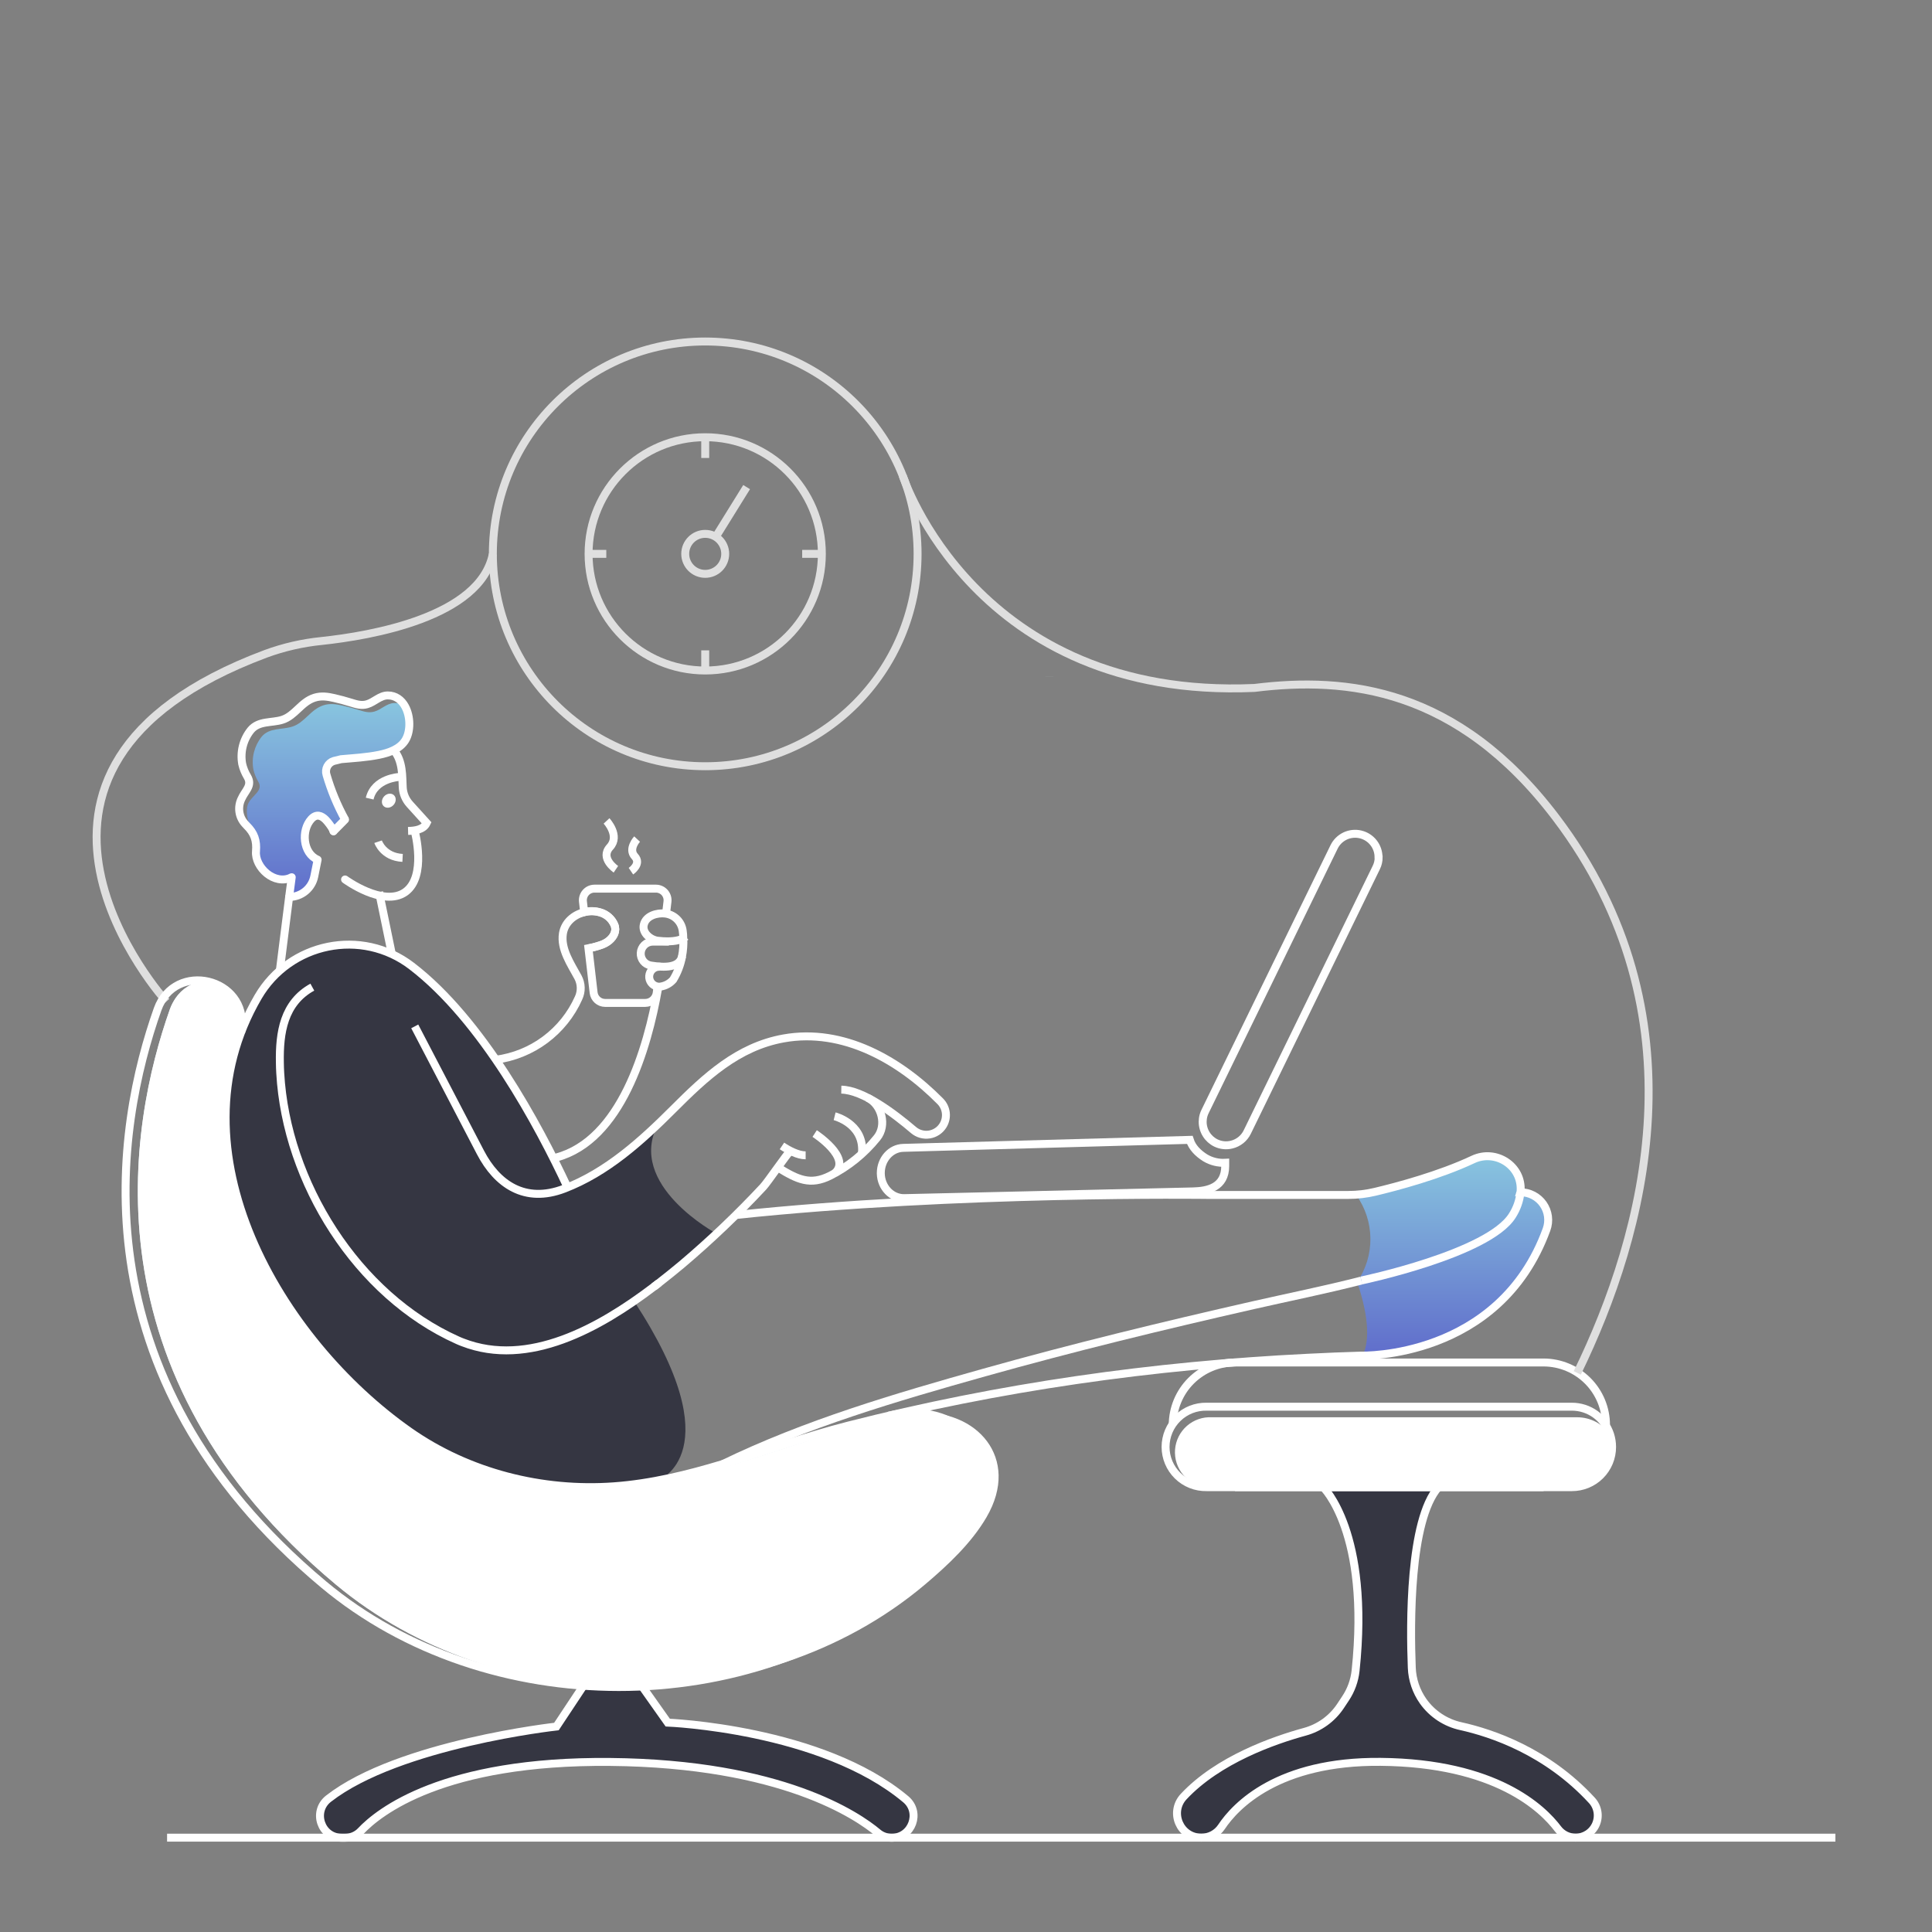 <?xml version="1.0" encoding="UTF-8"?> <svg xmlns="http://www.w3.org/2000/svg" width="1000" height="1000" viewBox="0 0 1000 1000" fill="none"><rect x="0" y="0" width="1000" height="1000" fill="#808080" stroke="none"/> <path d="M209.87 383C207.07 387.68 201.21 389.66 196.17 390.67C189.73 391.99 183.07 392.34 176.55 392.92L172.76 393.85C172.043 394.071 171.376 394.432 170.799 394.911C170.221 395.391 169.744 395.98 169.395 396.644C169.045 397.308 168.831 398.035 168.763 398.783C168.695 399.53 168.776 400.284 169 401C171.345 409.07 174.571 416.856 178.62 424.22L172.62 430.22C170.92 427.92 170.84 423.89 168.56 424.28C166.37 422.09 163.77 421.02 161.08 423.95C155.82 429.7 156.67 441.65 164.4 444.95L162.67 453.56C162.073 456.57 160.452 459.281 158.082 461.23C155.711 463.179 152.739 464.246 149.67 464.25L151 454.06C142 458.61 131.79 448.77 132.5 440.66C132.96 435.1 131.7 431.26 127.59 427.23C127.32 426.96 128.97 425.96 128.72 425.69C127.56 422.18 127.4 418.08 128.55 415.76C130.55 411.62 136.44 409.2 133.73 404.68C132.541 402.71 131.673 400.563 131.16 398.32C130.616 395.346 130.715 392.29 131.452 389.357C132.189 386.425 133.545 383.684 135.43 381.32C139.43 376.52 145.93 377.81 151.24 376.11C157.71 374.11 160.7 367.18 167.47 365.04C170.84 363.97 173.96 364.46 177.33 365.23C180.18 365.89 183 366.63 185.8 367.51C188.6 368.39 191.06 369.12 193.8 368.3C197.42 367.3 200.21 363.92 204.16 363.89C206.131 363.845 208.06 364.461 209.64 365.64C212.56 370.89 212.58 378.51 209.87 383Z" fill="url(#paint0_linear_51_688)"></path> <path d="M86.11 518.4C86.11 518.4 -22.76 398.32 137.57 338.4C146.867 334.991 156.557 332.766 166.41 331.78C192 329.06 248.57 319.39 255.09 286.73" stroke="#DFDFDF" stroke-width="4.11" stroke-miterlimit="10"></path> <path d="M543.13 350.3V350.27" stroke="#CCDDE2" stroke-width="4.11" stroke-miterlimit="10"></path> <path d="M257.47 566.51V566.48" stroke="white" stroke-width="4.11" stroke-miterlimit="10"></path> <path d="M172.35 429.42C171.285 427.578 170.017 425.861 168.57 424.3C166.38 422.11 163.78 421.04 161.09 423.97C155.83 429.72 156.68 441.67 164.41 444.97L162.68 453.58C162.084 456.59 160.462 459.301 158.092 461.25C155.721 463.199 152.749 464.266 149.68 464.27" stroke="white" stroke-width="4.11" stroke-linecap="round" stroke-linejoin="round"></path> <path d="M144.84 502.37C145.28 499.03 146.37 490.26 147.42 481.9C148.42 474.15 149.31 466.69 149.66 464.23L151 454.06" stroke="white" stroke-width="4.11" stroke-linecap="round" stroke-linejoin="round"></path> <path d="M206.58 402.16C206.58 402.16 193.81 402.79 191.34 413.36" stroke="white" stroke-width="4.11" stroke-miterlimit="10"></path> <path d="M211.22 430.09C214.7 430 219.22 429.49 220.86 425.96L212.06 416.25C209.913 413.871 208.643 410.83 208.46 407.63C208.11 402.26 208.74 393.74 203.6 388.07" stroke="white" stroke-width="4.11" stroke-miterlimit="10"></path> <path d="M203.695 416.647C205.136 415.053 205.208 412.771 203.855 411.549C202.503 410.326 200.24 410.628 198.799 412.222C197.358 413.815 197.286 416.098 198.639 417.32C199.991 418.542 202.255 418.241 203.695 416.647Z" fill="white"></path> <path d="M202.83 493.87L196.2 461.73" stroke="white" stroke-width="4.11" stroke-miterlimit="10"></path> <path d="M370.9 638.52L328.17 673.46C379.58 751.86 340.67 766.25 340.67 766.25C333.122 767.694 325.501 768.719 317.84 769.32C280.68 772 242.56 762.41 211.93 740.93C149.93 697.43 95.93 610.37 124.73 534.57C127.153 528.159 130.114 521.963 133.58 516.05C136.567 510.91 140.37 506.289 144.84 502.37C152.664 495.521 162.299 491.076 172.588 489.57C182.876 488.064 193.381 489.561 202.84 493.88C206.461 495.533 209.886 497.585 213.05 500C229.24 512.39 243.96 530 256.65 548.48C267.917 565.192 278.057 582.637 287 600.7C289.47 605.63 291.71 610.29 293.69 614.56C311.64 607.3 326.69 594.97 340.69 581.65C323.76 613.25 370.9 638.52 370.9 638.52Z" fill="#353642"></path> <path d="M341 664.08C340.18 664.71 339.33 665.37 338.48 666" stroke="white" stroke-width="4.11" stroke-miterlimit="10"></path> <path d="M214.67 531.25C226.003 552.95 237.337 574.69 248.67 596.47C257.22 612.91 271.67 623.06 292.02 615.27C314.16 606.79 332.02 590.58 348.54 574.06C365.06 557.54 381.8 541.74 405.65 537.48C436.48 531.97 465.65 548.77 486.65 570C488.266 571.619 489.288 573.736 489.551 576.008C489.814 578.28 489.303 580.575 488.1 582.52C487.328 583.764 486.297 584.828 485.078 585.638C483.858 586.448 482.478 586.986 481.032 587.214C479.585 587.443 478.107 587.357 476.697 586.963C475.287 586.569 473.978 585.876 472.86 584.93C462.91 576.44 446.72 564.16 435.46 564" stroke="white" stroke-width="4.11" stroke-miterlimit="10"></path> <path d="M404.74 593.13C408.2 595.44 413 598 417 598" stroke="white" stroke-width="4.11" stroke-miterlimit="10"></path> <path d="M449.08 568.21C456.46 571.86 459.15 582.54 453.94 588.92C447.334 597.117 439.057 603.812 429.66 608.56C419.38 613.69 412.78 610.56 402.66 604.3" stroke="white" stroke-width="4.11" stroke-miterlimit="10"></path> <path d="M432 577.78C432 577.78 446.62 581.4 446.23 595.59C446.204 596.195 446.096 596.794 445.91 597.37" stroke="white" stroke-width="4.11" stroke-miterlimit="10"></path> <path d="M421.67 586.72C421.67 586.72 441.28 599.39 431.95 607.36" stroke="white" stroke-width="4.11" stroke-miterlimit="10"></path> <path d="M800.48 636.38C777.38 699.87 712.71 701.66 705.31 701.66C708.41 695.13 709.25 683.66 702.46 663.56C707.009 656.917 709.403 649.036 709.319 640.986C709.235 632.936 706.677 625.106 701.99 618.56C702.08 618.48 702.13 618.37 702.21 618.29C705.444 618.093 708.653 617.608 711.8 616.84C722.96 614.18 744.96 608.34 762.42 600.12C774.26 594.53 788.07 603.49 787.06 616.56C787.06 616.73 787.06 616.89 787 617.08C789.312 617.078 791.59 617.635 793.64 618.703C795.69 619.771 797.452 621.318 798.776 623.213C800.099 625.108 800.945 627.295 801.242 629.588C801.539 631.88 801.278 634.21 800.48 636.38Z" fill="url(#paint1_linear_51_688)"></path> <path d="M504.05 785.29C496.27 798.64 484.16 810.01 472.46 819.93C431.27 854.79 377.46 872.49 323.46 873.18C269.28 872.49 215.27 854.73 173.89 820.18C43.14 711 66.77 582.09 87.92 522.4C88.665 520.336 89.673 518.376 90.92 516.57C92.574 514.151 94.721 512.109 97.22 510.578C99.719 509.048 102.513 508.063 105.42 507.69C116.52 509.22 126.6 518.43 124.82 532.69C124.82 533.24 124.6 534 124.55 534.55C95.77 610.35 149.79 697.41 211.75 740.91C239.86 760.64 274.28 770.34 308.48 769.71H308.87C311.803 769.65 314.733 769.513 317.66 769.3C336.87 767.9 355.54 763.3 374.03 757.73C395.73 751.24 417.19 743.37 438.87 737.86C446.49 735.92 454.13 734.05 461.81 732.3C466.242 731.39 470.775 731.077 475.29 731.37C501.92 733.17 520.63 756.85 504.05 785.29Z" fill="#D7E8F0"></path> <path d="M510.63 785.29C502.85 798.64 490.73 810.01 479.03 819.93C436.2 856.21 379.69 873.93 323.43 873.18C269.25 872.49 215.24 854.73 173.86 820.18C43.14 711 66.77 582.09 87.92 522.4C88.665 520.336 89.673 518.376 90.92 516.57C92.574 514.151 94.721 512.109 97.22 510.578C99.719 509.048 102.514 508.063 105.42 507.69C116.52 509.22 126.6 518.43 124.82 532.69C124.82 533.24 124.6 534 124.55 534.55C95.77 610.35 149.79 697.41 211.75 740.91C239.86 760.64 274.28 770.34 308.48 769.71H308.87C314.023 769.79 319.147 769.653 324.24 769.3C343.45 767.9 362.11 763.3 380.61 757.73C402.31 751.24 423.77 743.37 445.45 737.86C453.06 735.92 460.71 734.05 468.38 732.3C470.66 731.833 472.968 731.523 475.29 731.37C505.23 729.36 528.55 754.55 510.63 785.29Z" fill="white"></path> <path d="M332.46 873L345.62 891.62C345.62 891.62 425.25 894.72 468.83 931.3C476.89 938.07 472.07 951.22 461.55 951.22C458.912 951.229 456.357 950.3 454.34 948.6C444.05 939.96 404.74 912.8 315.82 911.98C229.18 911.17 195.95 937.98 186.76 947.75C185.712 948.853 184.449 949.73 183.049 950.327C181.649 950.924 180.142 951.228 178.62 951.22H176.91C166.11 951.22 161.54 937.58 170.07 930.96C206.45 902.67 288 893.65 288 893.65L301.92 872.65" fill="#353642"></path> <path d="M684.87 769.75C684.87 769.75 709.26 792.92 701.65 864.75C701.095 869.879 699.312 874.798 696.45 879.09L693.8 883.09C689.454 889.598 682.901 894.315 675.35 896.37C659.42 900.72 630.52 910.8 612.67 929.9C605.13 937.99 610.74 951.17 621.8 951.17C623.862 951.176 625.894 950.671 627.714 949.701C629.533 948.731 631.085 947.325 632.23 945.61C639.5 934.67 661.51 911.44 714.6 911.93C774.48 912.48 798.6 936.29 806.33 946.55C807.398 947.981 808.784 949.143 810.38 949.945C811.975 950.747 813.735 951.166 815.52 951.17C817.758 951.165 819.946 950.508 821.816 949.278C823.685 948.049 825.156 946.3 826.047 944.247C826.937 942.194 827.209 939.925 826.83 937.72C826.45 935.514 825.436 933.467 823.91 931.83C800.56 906.46 772 897 756.24 893.49C748.322 891.783 741.327 887.179 736.63 880.58C733.034 875.49 730.988 869.467 730.74 863.24C729.86 840.97 729.4 786.91 744.49 769.77" fill="#353642"></path> <path d="M374.23 757.76C417.12 736.94 463.67 723.28 509.44 710.42C555.5 697.48 602.01 686.19 648.66 675.58C667.3 671.35 686.11 667.58 704.66 662.81" stroke="white" stroke-width="4.11" stroke-miterlimit="10"></path> <path d="M414.47 597.71H414.5H414.52" stroke="white" stroke-width="4.11" stroke-miterlimit="10"></path> <path d="M409.66 595C406.97 597.66 397.37 611.87 394.96 614.42C381.72 628.609 367.656 642.006 352.84 654.54C349.11 657.64 345.16 660.84 341 664.08C340.18 664.71 339.33 665.37 338.48 666C310.28 687.4 273.48 708 239.48 694.8C238.58 694.47 237.7 694.09 236.83 693.7C184.68 670.35 148.23 611.87 145.05 555.42C144.94 553.58 144.88 551.75 144.86 549.94C144.58 534.51 146.86 519.08 161.66 510.94" stroke="white" stroke-width="4.11" stroke-miterlimit="10"></path> <path d="M124.81 534.35L125.02 532.71C128.34 506.09 90.54 497.11 81.57 522.4C60.43 582.08 36.79 710.96 167.57 820.16C251.98 890.67 388.64 891.16 472.73 819.93C484.43 810.02 496.54 798.63 504.33 785.28C524.04 751.52 493.94 724.45 459.99 732.76" stroke="white" stroke-width="4.11" stroke-miterlimit="10"></path> <path d="M332.46 873L345.62 891.62C345.62 891.62 425.25 894.72 468.83 931.3C476.89 938.07 472.07 951.22 461.55 951.22C458.912 951.229 456.357 950.3 454.34 948.6C444.05 939.96 404.74 912.8 315.82 911.98C229.18 911.17 195.95 937.98 186.76 947.75C185.712 948.853 184.449 949.73 183.049 950.327C181.649 950.924 180.142 951.228 178.62 951.22H176.91C166.11 951.22 161.54 937.58 170.07 930.96C206.45 902.67 288 893.65 288 893.65L301.92 872.65" stroke="white" stroke-width="4.11" stroke-miterlimit="10"></path> <path d="M288 599.1C321.38 590.1 335.13 543.01 340.67 511.35" stroke="white" stroke-width="4.11" stroke-miterlimit="10"></path> <path d="M256.62 548.51C265.893 547.296 274.7 543.724 282.198 538.136C289.697 532.547 295.637 525.129 299.45 516.59C300.248 514.892 300.636 513.03 300.584 511.154C300.532 509.279 300.041 507.441 299.15 505.79C295.51 499.05 290.08 491.24 291.37 483.16C292.3 477.46 296.99 473.45 302.37 472.16C305.097 471.446 307.969 471.494 310.67 472.3C312.289 472.759 313.786 473.572 315.052 474.681C316.318 475.789 317.321 477.166 317.99 478.71C319.3 481.78 317.74 484.82 315.33 486.82C312.92 488.82 310.1 489.53 307.16 490.33C306.78 490.44 305.74 490.66 304.59 490.88" stroke="white" stroke-width="4.11" stroke-miterlimit="10"></path> <path d="M704.62 662.79C704.62 662.79 770.42 649.01 782.78 629.16C785.097 625.541 786.541 621.433 787 617.16" stroke="white" stroke-width="4.11" stroke-miterlimit="10"></path> <path d="M380.84 628.89C495.61 616.7 625.15 618.5 625.15 618.5H697.85C702.548 618.506 707.231 617.956 711.8 616.86C722.96 614.2 744.96 608.37 762.42 600.14C774.26 594.55 788.07 603.51 787.06 616.59C787.06 616.75 787.06 616.92 787 617.11C789.307 617.111 791.579 617.667 793.625 618.733C795.671 619.799 797.43 621.342 798.752 623.232C800.075 625.122 800.923 627.302 801.223 629.589C801.524 631.877 801.269 634.202 800.48 636.37C775.96 703.76 704.62 701.65 704.62 701.65C695.5 701.92 686.4 702.28 677.27 702.75C596.84 706.66 517.12 717.95 439.08 737.88C417.4 743.39 395.94 751.25 374.24 757.75C355.74 763.34 337.05 767.91 317.84 769.31C280.68 772 242.56 762.4 211.93 740.92C144.84 693.84 87.1 595.68 133.58 516C149.99 487.88 187.15 480.18 213.05 500C249.58 527.95 278.76 582.4 293.73 614.52" stroke="white" stroke-width="4.11" stroke-miterlimit="10"></path> <path d="M798.96 769.75H639.24" stroke="white" stroke-width="4.11" stroke-miterlimit="10"></path> <path d="M607 737.49C607.024 728.94 610.43 720.748 616.474 714.701C622.519 708.655 630.711 705.246 639.26 705.22H799C807.551 705.244 815.745 708.651 821.792 714.698C827.839 720.745 831.246 728.939 831.27 737.49" stroke="white" stroke-width="4.11" stroke-miterlimit="10"></path> <path d="M834.41 748.93C834.418 751.667 833.885 754.379 832.84 756.909C831.796 759.439 830.262 761.738 828.326 763.673C826.39 765.608 824.091 767.141 821.56 768.184C819.029 769.227 816.317 769.759 813.58 769.75H624.58C619.849 769.302 615.483 767.016 612.42 763.383C609.357 759.749 607.842 755.059 608.201 750.32C608.56 745.582 610.764 741.173 614.339 738.043C617.915 734.912 622.576 733.31 627.32 733.58H816.32C819.675 733.574 822.982 734.382 825.956 735.934C828.931 737.486 831.485 739.735 833.4 742.49C834.069 744.571 834.41 746.744 834.41 748.93Z" fill="white"></path> <path d="M834.41 748.93C834.418 751.667 833.884 754.379 832.84 756.909C831.796 759.439 830.262 761.738 828.326 763.673C826.39 765.608 824.09 767.141 821.56 768.184C819.029 769.227 816.317 769.759 813.58 769.75H624.58C621.807 769.811 619.049 769.317 616.469 768.298C613.89 767.279 611.539 765.754 609.557 763.815C607.574 761.875 605.998 759.558 604.923 757.002C603.847 754.445 603.293 751.699 603.293 748.925C603.293 746.151 603.847 743.405 604.923 740.848C605.998 738.292 607.574 735.975 609.557 734.035C611.539 732.096 613.89 730.571 616.469 729.552C619.049 728.533 621.807 728.039 624.58 728.1H813.58C817.98 728.098 822.268 729.489 825.828 732.074C829.389 734.659 832.039 738.305 833.4 742.49C834.069 744.571 834.409 746.744 834.41 748.93Z" stroke="white" stroke-width="4.11" stroke-miterlimit="10"></path> <path d="M340.31 510.61L339.93 513.82C339.756 515.277 339.055 516.619 337.959 517.594C336.862 518.569 335.447 519.108 333.98 519.11H313.21C311.743 519.108 310.327 518.569 309.231 517.594C308.135 516.619 307.433 515.277 307.26 513.82L304.58 490.82C305.73 490.6 306.77 490.38 307.15 490.27C310.09 489.47 312.94 488.79 315.32 486.76C317.7 484.73 319.32 481.76 317.98 478.65C317.311 477.106 316.307 475.729 315.041 474.621C313.775 473.512 312.279 472.699 310.66 472.24C307.958 471.434 305.087 471.386 302.36 472.1L301.73 466.62C301.637 465.783 301.722 464.935 301.978 464.133C302.235 463.33 302.658 462.591 303.219 461.963C303.78 461.334 304.468 460.831 305.236 460.486C306.005 460.141 306.837 459.962 307.68 459.96H339.55C340.391 459.963 341.223 460.144 341.99 460.489C342.758 460.835 343.444 461.338 344.004 461.966C344.564 462.594 344.986 463.333 345.242 464.135C345.498 464.937 345.582 465.783 345.49 466.62L344.75 472.87" stroke="white" stroke-width="4.11" stroke-miterlimit="10"></path> <path d="M343.08 487.16L343.05 487.38" stroke="white" stroke-width="4.11" stroke-miterlimit="10"></path> <path d="M341.52 500.37V500.28" stroke="white" stroke-width="4.11" stroke-miterlimit="10"></path> <path d="M341.82 500.37C341.731 500.355 341.639 500.355 341.55 500.37C341.424 500.356 341.296 500.356 341.17 500.37C339.874 500.374 338.627 500.865 337.676 501.746C336.725 502.626 336.139 503.832 336.034 505.123C335.93 506.415 336.315 507.699 337.112 508.721C337.909 509.743 339.061 510.427 340.34 510.64C340.891 510.75 341.459 510.75 342.01 510.64C344.506 510.241 346.785 508.982 348.45 507.08C350.669 503.43 352.211 499.408 353 495.21C353.014 495.168 353.014 495.122 353 495.08C353.61 491.986 353.842 488.83 353.69 485.68M353.69 485.68C353.69 484.33 353.52 482.99 353.36 481.68C353.055 479.488 352.053 477.453 350.503 475.874C348.952 474.294 346.936 473.256 344.75 472.91C344.64 472.91 344.51 472.91 344.4 472.85C340.2 472.33 334.31 473.92 333.22 478.66C332.22 482.94 336.86 486.61 340.67 486.94C340.67 486.94 341.67 487.07 343.08 487.16C345.9 487.35 350.59 487.32 353.69 485.68ZM353.69 485.68C354.146 485.444 354.575 485.159 354.97 484.83" stroke="white" stroke-width="4.11" stroke-miterlimit="10"></path> <path d="M346.2 487.39H345.51H340.18H337.83C336.241 487.395 334.715 488.009 333.564 489.104C332.413 490.199 331.724 491.693 331.64 493.28C331.563 494.822 332.06 496.338 333.035 497.535C334.01 498.732 335.394 499.524 336.92 499.76C343.82 500.87 351.7 501.1 353.05 494.92" stroke="white" stroke-width="4.11" stroke-miterlimit="10"></path> <path d="M684.87 769.75C684.87 769.75 709.26 792.92 701.65 864.75C701.095 869.879 699.312 874.798 696.45 879.09L693.8 883.09C689.454 889.598 682.901 894.315 675.35 896.37C659.42 900.72 630.52 910.8 612.67 929.9C605.13 937.99 610.74 951.17 621.8 951.17C623.862 951.176 625.894 950.671 627.714 949.701C629.533 948.731 631.085 947.325 632.23 945.61C639.5 934.67 661.51 911.44 714.6 911.93C774.48 912.48 798.6 936.29 806.33 946.55C807.398 947.981 808.784 949.143 810.38 949.945C811.975 950.747 813.735 951.166 815.52 951.17C817.758 951.165 819.946 950.508 821.816 949.278C823.685 948.049 825.156 946.3 826.047 944.247C826.937 942.194 827.209 939.925 826.83 937.72C826.45 935.514 825.436 933.467 823.91 931.83C800.56 906.46 772 897 756.24 893.49C748.322 891.783 741.327 887.179 736.63 880.58C733.034 875.49 730.988 869.467 730.74 863.24C729.86 840.97 729.4 786.91 744.49 769.77" stroke="white" stroke-width="4.11" stroke-miterlimit="10"></path> <path d="M634.17 601.86V603.48C634.17 614.57 625.23 616.48 617.51 616.67L468.1 620.15C461.55 620.31 456.04 614.59 455.9 607.43V607.13C455.9 600.13 461.06 594.28 467.52 594.13C467.52 594.13 551.11 591.77 615.83 589.99C617.07 593.91 620.07 596.93 623.83 599.3C626.945 601.163 630.545 602.054 634.17 601.86Z" stroke="white" stroke-width="4.11" stroke-miterlimit="10"></path> <path d="M713.59 443.76C713.598 445.584 713.18 447.385 712.37 449.02L645.55 586C644.766 587.59 643.644 588.99 642.262 590.1C640.88 591.211 639.272 592.006 637.55 592.43C634.791 593.137 631.87 592.839 629.31 591.59C627.258 590.579 625.531 589.012 624.327 587.067C623.123 585.122 622.49 582.878 622.5 580.59C622.505 580.028 622.545 579.467 622.62 578.91C622.798 577.67 623.169 576.465 623.72 575.34L690.53 438.34C691.737 435.882 693.741 433.904 696.215 432.73C698.689 431.556 701.488 431.255 704.156 431.876C706.824 432.496 709.202 434.002 710.905 436.147C712.607 438.293 713.532 440.951 713.53 443.69L713.59 443.76Z" stroke="white" stroke-width="4.11" stroke-miterlimit="10"></path> <path d="M172.63 430.24C172.55 429.96 172.44 429.69 172.35 429.42C172.26 429.15 172.13 428.84 172.05 428.54" stroke="white" stroke-width="4.11" stroke-linecap="round" stroke-linejoin="round"></path> <path d="M172.63 430.25L174.68 428.19L178.6 424.22" stroke="white" stroke-width="4.11" stroke-linecap="round" stroke-linejoin="round"></path> <path d="M195.7 435.67C195.7 435.67 198.33 443.52 208.38 444.05" stroke="white" stroke-width="4.11" stroke-miterlimit="10"></path> <path d="M151 454.06C142 458.61 131.79 448.77 132.5 440.66C132.96 435.1 131.7 431.26 127.59 427.23C127.32 426.96 127.07 426.68 126.83 426.41C125.266 424.707 124.248 422.574 123.909 420.287C123.571 417.999 123.926 415.663 124.93 413.58C126.8 409.23 130.83 406.68 128.03 401.99C126.802 399.962 125.904 397.751 125.37 395.44C124.812 392.376 124.916 389.227 125.677 386.207C126.438 383.186 127.837 380.364 129.78 377.93C133.9 372.93 140.61 374.31 146.12 372.56C152.75 370.45 155.85 363.32 162.81 361.13C166.29 360.04 169.52 360.53 173 361.32C175.93 362.01 178.87 362.78 181.72 363.68C184.57 364.58 187.17 365.35 190.02 364.5C193.75 363.41 196.62 359.98 200.68 359.95C204.74 359.92 207.86 362.31 209.68 365.65C212.56 370.89 212.58 378.51 209.87 383.03C207.07 387.71 201.21 389.69 196.17 390.7C189.73 392.02 183.07 392.37 176.55 392.95L172.76 393.88C171.318 394.327 170.113 395.328 169.408 396.663C168.703 397.997 168.556 399.557 169 401C171.345 409.069 174.571 416.856 178.62 424.22" stroke="white" stroke-width="4.11" stroke-miterlimit="10"></path> <path d="M178.6 455.21C178.6 455.21 198.44 469.74 209.75 461.73C221.06 453.72 214.67 430.24 214.67 430.24" stroke="white" stroke-width="4.11" stroke-linecap="round" stroke-linejoin="round"></path> <path d="M318.79 449.93C318.79 449.93 310.36 444.23 315.72 438.41C321.08 432.59 313.94 424.91 313.94 424.91" stroke="white" stroke-width="4.11" stroke-miterlimit="10"></path> <path d="M326.57 450.92C326.57 450.92 332.15 447.15 328.57 443.29C324.99 439.43 329.76 434.29 329.76 434.29" stroke="white" stroke-width="4.11" stroke-miterlimit="10"></path> <path d="M365.02 396.6C425.727 396.6 474.94 347.387 474.94 286.68C474.94 225.973 425.727 176.76 365.02 176.76C304.313 176.76 255.1 225.973 255.1 286.68C255.1 347.387 304.313 396.6 365.02 396.6Z" stroke="#DFDFDF" stroke-width="4.11" stroke-miterlimit="10"></path> <path d="M365.02 347.05C398.361 347.05 425.39 320.021 425.39 286.68C425.39 253.339 398.361 226.31 365.02 226.31C331.678 226.31 304.65 253.339 304.65 286.68C304.65 320.021 331.678 347.05 365.02 347.05Z" stroke="#DFDFDF" stroke-width="4.11" stroke-miterlimit="10"></path> <path d="M365.02 297.03C370.736 297.03 375.37 292.396 375.37 286.68C375.37 280.964 370.736 276.33 365.02 276.33C359.304 276.33 354.67 280.964 354.67 286.68C354.67 292.396 359.304 297.03 365.02 297.03Z" stroke="#DFDFDF" stroke-width="4.11" stroke-miterlimit="10"></path> <path d="M386.45 252.12L370.47 277.88" stroke="#DFDFDF" stroke-width="4.11" stroke-miterlimit="10"></path> <path d="M365.02 226.31V237.05" stroke="#DFDFDF" stroke-width="4.11" stroke-miterlimit="10"></path> <path d="M425.39 286.68H415.21" stroke="#DFDFDF" stroke-width="4.11" stroke-miterlimit="10"></path> <path d="M365.02 347.06V336.62" stroke="#DFDFDF" stroke-width="4.11" stroke-miterlimit="10"></path> <path d="M304.64 286.68H313.82" stroke="#DFDFDF" stroke-width="4.11" stroke-miterlimit="10"></path> <path d="M467.26 246.27C467.26 246.27 504.79 362.35 649.26 356.08C697.26 350.08 754.39 356.08 805.26 423.08C882.59 525 851.54 638.54 816.4 710.61" stroke="#DFDFDF" stroke-width="4.11" stroke-miterlimit="10"></path> <path d="M86.48 951.17H950" stroke="white" stroke-width="4.11" stroke-miterlimit="10"></path> <defs> <linearGradient id="paint0_linear_51_688" x1="169.714" y1="363.888" x2="169.714" y2="464.25" gradientUnits="userSpaceOnUse"> <stop stop-color="#88C5DF"></stop> <stop offset="1" stop-color="#606DCB"></stop> </linearGradient> <linearGradient id="paint1_linear_51_688" x1="751.676" y1="598.426" x2="751.676" y2="701.66" gradientUnits="userSpaceOnUse"> <stop stop-color="#88C5DF"></stop> <stop offset="1" stop-color="#606DCB"></stop> </linearGradient> </defs> </svg> 